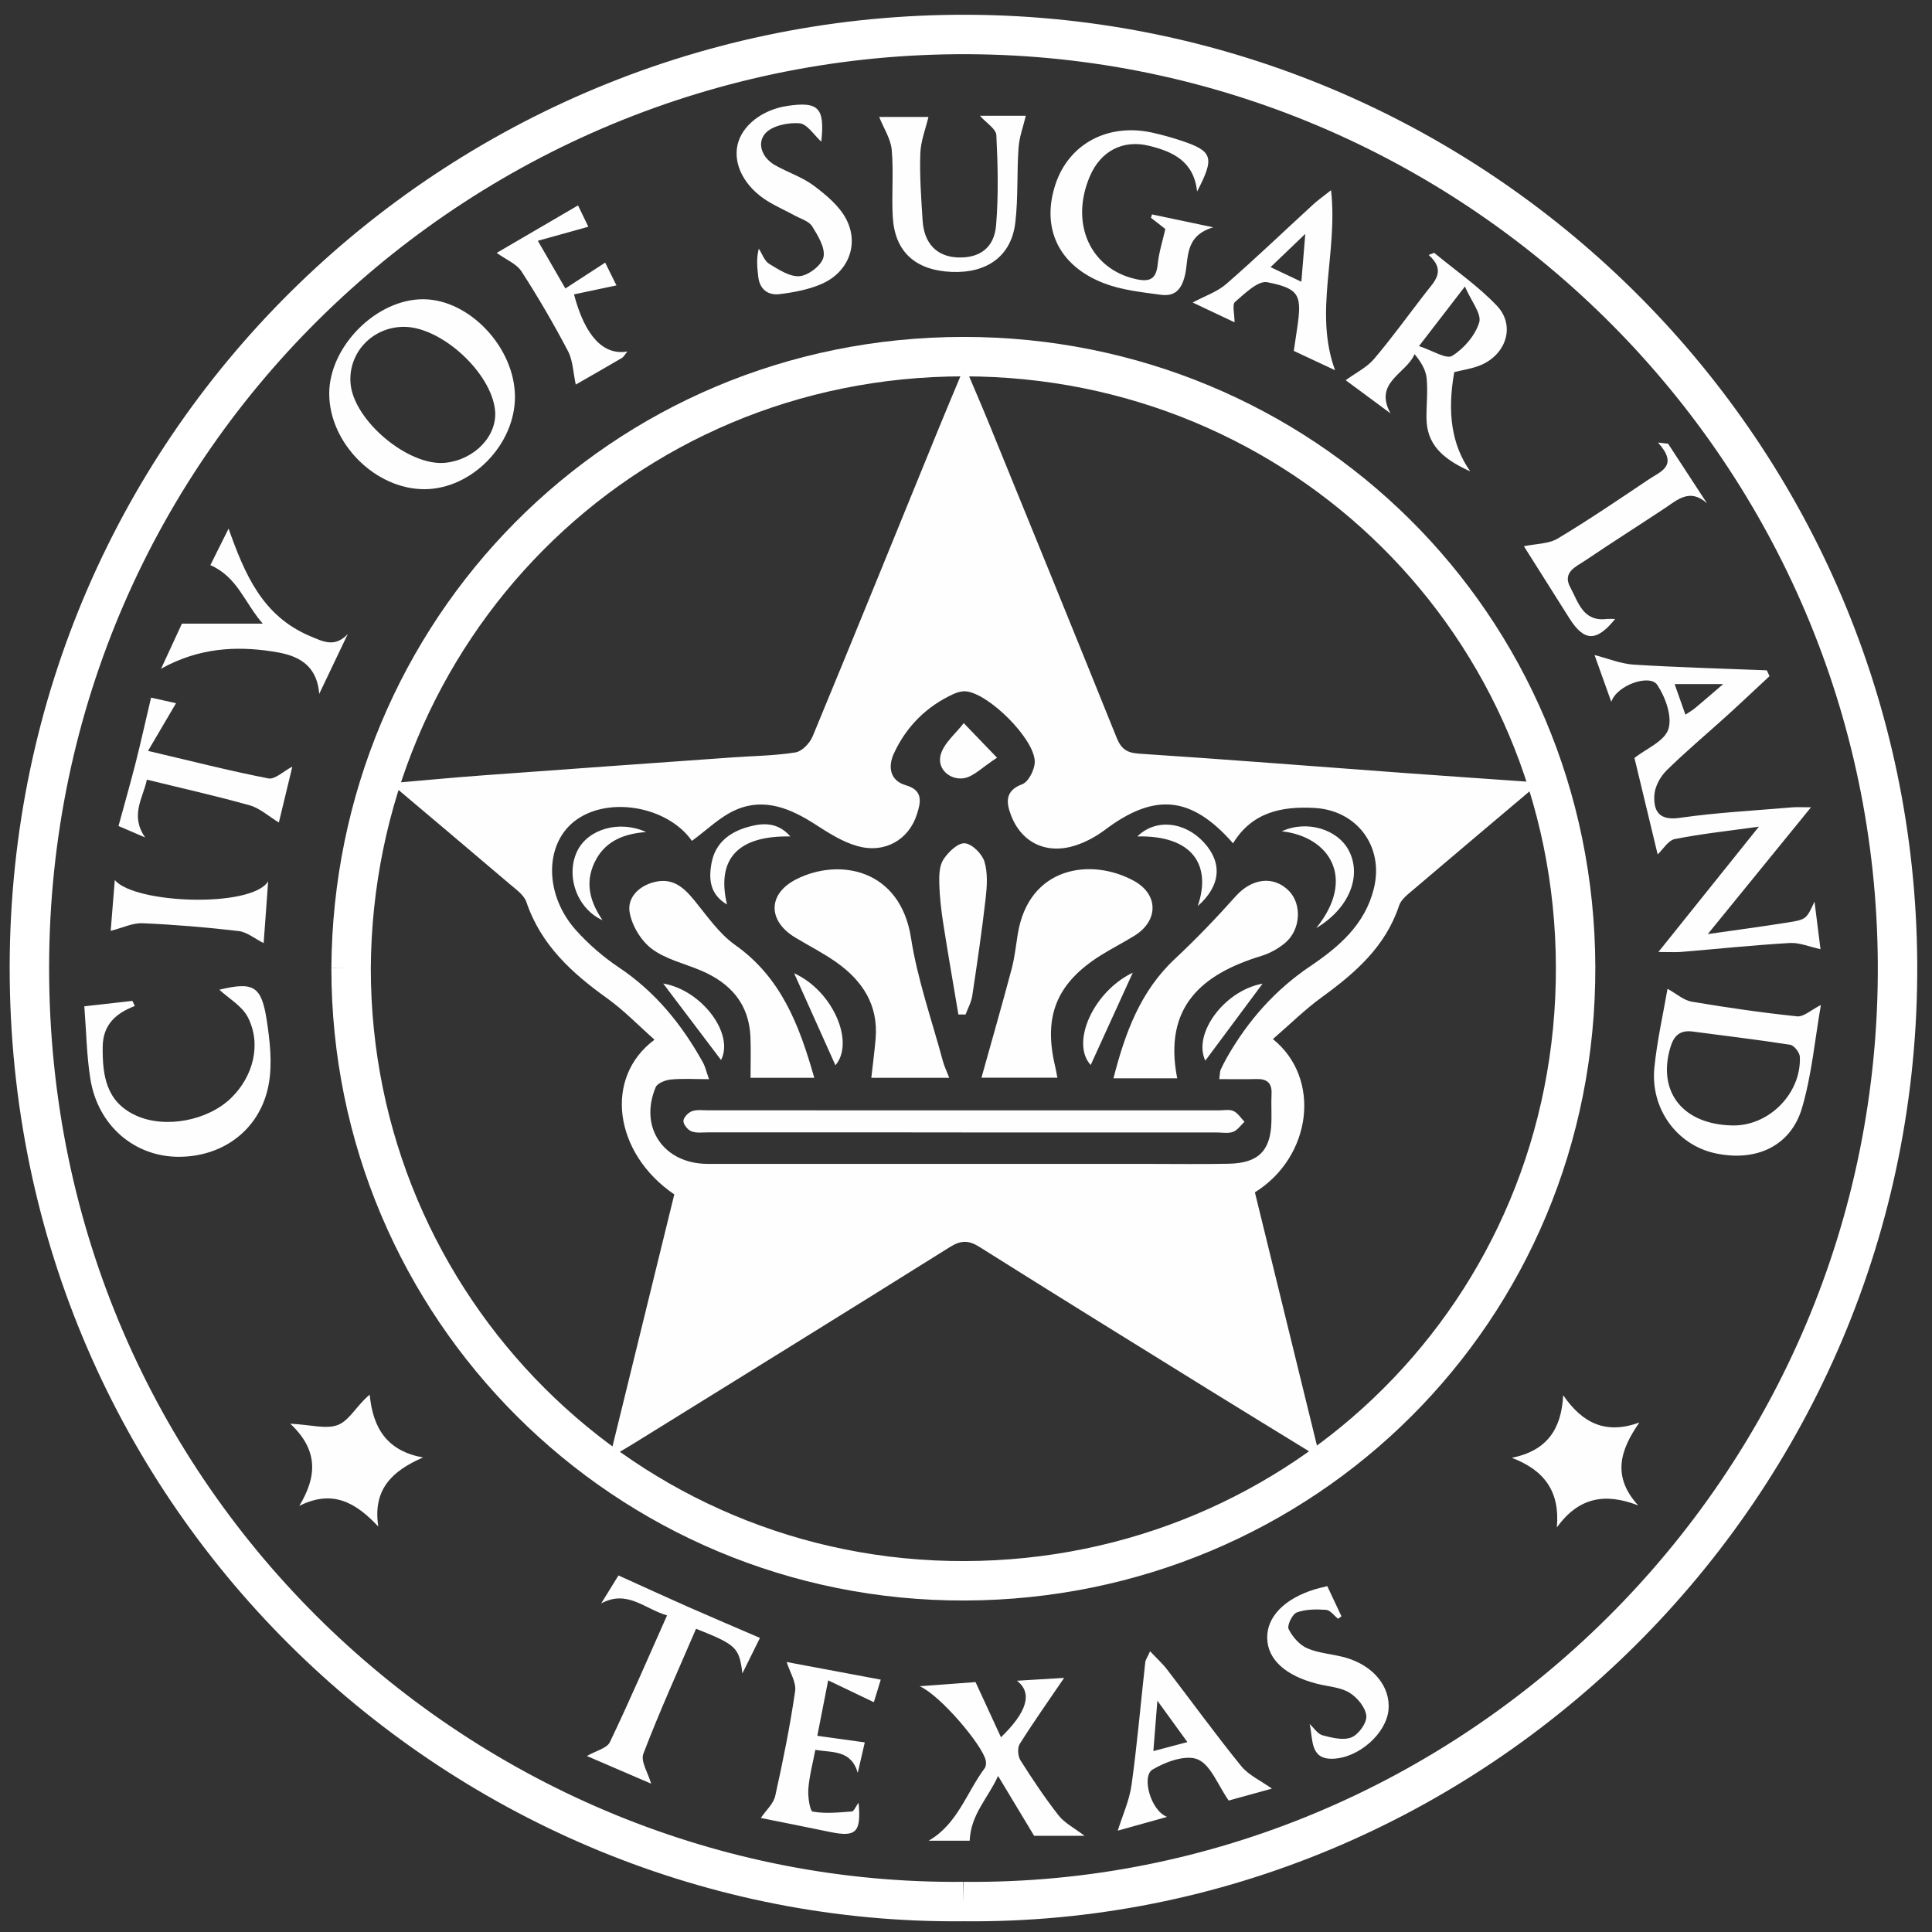 <svg xmlns="http://www.w3.org/2000/svg" width="98" height="98" viewBox="0 0 98 98"><rect x="0" y="0" width="98" height="98" fill="#333333" stroke="none"/><g fill="none" fill-rule="evenodd" transform="translate(1 1)"><path stroke="#FFFFFF" stroke-width="2" d="M47.872,95.455 C73.563,95.72 95.415,74.504 95.251,47.837 C95.092,22.027 74.248,1.229 48.774,0.757 C22.64,0.272 0.518,21.126 0.491,48.054 C0.464,75.245 22.664,95.703 47.872,95.455"/><path stroke="#FFFFFF" stroke-width="2" d="M16.809,48.118 C16.807,65.309 30.72,79.255 47.97,79.185 C65.075,79.117 78.973,65.508 78.922,48.041 C78.871,30.659 64.994,17.09 47.893,17.09 C30.444,17.091 16.909,31.034 16.809,48.118"/><g fill="#FEFEFE" transform="translate(13 69)"><path d="M5.19 7.436C4.043 6.207 2.864 5.539 1.181 6.386 2.069 4.916 2.175 3.579.724 2.217 1.769 2.266 2.572 2.518 3.165 2.27 3.742 2.029 4.104 1.275 4.753.744 4.918 2.483 5.661 3.6 7.456 3.931 5.911 4.601 4.894 5.536 5.19 7.436M64.97 7.477C65.136 5.662 64.344 4.578 62.687 3.947 64.472 3.586 65.201 2.497 65.292.772 66.262 2.184 67.444 2.78 69.155 2.157 68.18 3.557 67.754 4.89 69.096 6.361 67.37 5.694 66.056 5.981 64.97 7.477"/></g><g fill="#FEFEFE" transform="translate(28 78)"><path d="M17.649 6.534C18.902 6.441 19.848 6.37 20.484 6.323 20.953 7.34 21.351 8.205 21.774 9.122 23.069 7.873 23.41 6.884 22.582 6.255 23.549 6.197 24.323 6.15 24.978 6.11 24.212 7.236 23.438 8.33 22.725 9.462 22.6 9.659 22.63 10.082 22.762 10.291 23.368 11.249 24 12.196 24.698 13.088 25 13.473 25.484 13.715 26.013 14.121L23.456 14.121C22.895 13.19 22.322 12.238 21.627 11.084 21.113 12.224 20.247 13.015 20.187 14.368L18.107 14.368C19.569 13.53 20.024 11.931 20.95 10.689 21.019 10.596 21.027 10.423 21.002 10.301 20.84 9.529 18.693 6.985 17.649 6.534M9.548 4.082C9.263 4.658 9.009 5.174 8.657 5.885 8.498 4.563 8.348 4.43 6.307 3.618 5.404 5.723 4.453 7.814 3.635 9.955 3.486 10.343 3.876 10.937 4.029 11.476 3.036 11.049 1.885 10.553.769 10.072 1.236 9.804 1.785 9.683 1.934 9.372 2.937 7.276 3.855 5.141 4.836 2.94 3.697 2.614 2.821 1.616 1.494 2.334 1.795 1.848 2.095 1.362 2.372.914 3.614 1.476 4.759 2.002 5.911 2.511 7.072 3.023 8.24 3.518 9.548 4.082M31.23 9.367C30.714 8.656 30.292 8.073 29.707 7.266 29.627 8.273 29.57 8.989 29.504 9.823 30.132 9.657 30.598 9.534 31.23 9.367M35.517 11.727C34.824 11.918 33.992 12.148 33.325 12.332 32.771 11.541 32.42 10.53 31.758 10.246 31.158 9.99 30.121 10.364 29.459 10.763 28.896 11.103 29.365 12.846 30.201 13.161 29.164 13.45 28.321 13.685 27.698 13.859 27.936 13.092 28.287 12.331 28.398 11.538 28.684 9.473 28.862 7.392 29.093 5.319 29.108 5.189 29.2 5.067 29.337 4.76 29.675 5.119 29.969 5.384 30.206 5.692 31.458 7.321 32.664 8.987 33.957 10.581 34.335 11.047 34.949 11.32 35.517 11.727M9.593 13.216C9.862 12.819 10.235 12.492 10.322 12.102 10.714 10.342 11.072 8.571 11.332 6.788 11.399 6.331 11.061 5.815 10.903 5.305 12.326 5.572 13.97 5.88 15.676 6.199 15.517 6.718 15.377 7.176 15.326 7.343 14.554 6.974 13.834 6.63 13.009 6.235 12.807 7.263 12.645 8.09 12.458 9.048 13.239 9.156 13.985 9.259 14.866 9.382 14.76 9.838 14.635 10.382 14.509 10.925 14.171 9.757 13.237 9.908 12.357 9.762 12.228 10.442 12.053 11.087 12.003 11.74 11.973 12.135 12.081 12.868 12.224 12.893 12.866 13.006 13.545 12.936 14.207 12.887 14.314 12.879 14.404 12.639 14.55 12.44 14.692 13.951 14.423 14.199 13.108 13.927 11.9 13.676 10.689 13.437 9.593 13.216M37.43 8.448C37.647 8.648 37.836 8.957 38.088 9.023 38.564 9.148 39.144 9.296 39.554 9.127 39.915 8.98 40.34 8.389 40.306 8.036 40.266 7.61 39.846 7.101 39.45 6.861 38.989 6.58 38.375 6.552 37.828 6.414 36.211 6.006 35.303 5.182 35.278 4.1 35.253 3.017 36.151 2.093 37.695 1.617 37.861 1.566 38.033 1.531 38.326 1.457 38.565 1.965 38.805 2.475 39.045 2.985 38.988 3.027 38.931 3.07 38.874 3.112 38.672 2.953 38.48 2.675 38.267 2.659 37.772 2.624 37.234 2.624 36.779 2.791 36.553 2.874 36.276 3.451 36.366 3.636 36.559 4.029 36.92 4.442 37.314 4.611 37.92 4.871 38.62 4.9 39.264 5.085 40.68 5.494 41.541 6.57 41.431 7.734 41.319 8.92 39.939 10.17 38.602 10.212 37.428 10.248 37.614 9.207 37.43 8.448"/></g><g fill="#FEFEFE" transform="translate(3 4)"><path d="M83.407 29.701L80.945 29.701C81.13 30.225 81.299 30.704 81.492 31.25 81.689 31.119 81.84 31.037 81.969 30.929 82.371 30.595 82.765 30.251 83.407 29.701M85.758 29.297C85.041 29.963 84.332 30.636 83.608 31.294 82.583 32.223 81.519 33.111 80.535 34.081 80.215 34.395 79.941 34.903 79.916 35.338 79.872 36.123 80.14 36.637 81.188 36.487 83.08 36.215 84.996 36.118 86.903 35.953 87.133 35.933 87.366 35.95 87.862 35.95 86.049 38.178 84.387 40.219 82.626 42.382 84.083 42.173 85.369 42.001 86.651 41.798 87.63 41.643 87.627 41.626 88.04 40.733 88.15 41.603 88.26 42.474 88.344 43.146 87.779 43.025 87.276 42.805 86.786 42.833 84.948 42.941 83.114 43.133 81.278 43.286 81.013 43.308 80.744 43.289 80.122 43.289 81.914 41.054 83.514 39.058 85.218 36.933 83.707 37.144 82.32 37.291 80.957 37.56 80.617 37.627 80.355 38.087 80.084 38.34 79.715 36.801 79.305 35.097 78.907 33.445 79.486 32.987 80.428 32.605 80.628 31.984 80.833 31.345 80.48 30.363 80.062 29.738 79.689 29.181 78.016 29.741 77.732 30.603 77.387 29.639 77.105 28.85 76.882 28.225 77.557 28.398 78.206 28.671 78.869 28.713 81.117 28.853 83.369 28.912 85.62 29.002 85.666 29.1 85.712 29.199 85.758 29.297M16.507 11.579C14.913 11.569 13.666 12.87 13.779 14.425 13.916 16.321 16.728 18.679 18.605 18.473 20.087 18.311 21.235 17.097 21.112 15.822 20.929 13.914 18.408 11.592 16.507 11.579M17.549 19.814C15.052 19.831 12.71 17.495 12.7 14.978 12.691 12.58 15.094 10.164 17.476 10.179 19.82 10.192 22.114 12.635 22.121 15.121 22.127 17.55 19.938 19.797 17.549 19.814M83.891 52.088C85.732 52.119 87.378 50.46 87.297 48.603 87.287 48.386 87.003 48.026 86.806 47.995 85.165 47.738 83.513 47.545 81.866 47.325 81.222 47.239 80.906 47.525 80.725 48.14 80.063 50.397 81.37 52.045 83.891 52.088M80.584 45.156C81.049 45.412 81.407 45.741 81.808 45.809 83.583 46.108 85.367 46.367 87.157 46.554 87.49 46.589 87.865 46.228 88.364 45.978 88.061 47.709 87.905 49.507 87.405 51.204 86.833 53.144 85.07 53.945 83.009 53.501 81.065 53.082 79.707 51.247 79.918 49.149 80.058 47.763 80.371 46.395 80.584 45.156M67.978 12.556C68.663 12.777 69.363 13.236 69.662 13.05 70.258 12.68 70.83 12.015 71.032 11.355 71.164 10.921 70.63 10.284 70.307 9.533 69.447 10.649 68.827 11.454 67.978 12.556M70.577 18.91C69.176 18.278 68.364 17.545 68.357 16.196 68.353 15.521 68.432 14.841 68.364 14.175 68.32 13.753 68.075 13.351 67.753 12.963 67.339 13.958 65.665 14.383 66.532 15.967 65.727 15.372 64.923 14.777 64.259 14.286 64.768 13.914 65.33 13.641 65.7 13.205 66.618 12.126 67.446 10.969 68.316 9.848 68.762 9.274 69.375 8.737 68.468 7.933 68.561 7.897 68.655 7.86 68.748 7.824 69.817 8.71 70.98 9.507 71.929 10.508 72.908 11.54 72.38 13.058 70.997 13.565 70.6 13.71 70.175 13.775 69.766 13.875 69.406 15.922 69.623 17.548 70.577 18.91M7.126 45.203C8.849 44.789 9.263 44.996 9.532 46.763 9.69 47.801 9.813 48.9 9.644 49.92 9.26 52.232 7.372 53.686 5.049 53.678 2.816 53.67.972 52.096.588 49.75.395 48.575.382 47.371.277 46.045 1.197 45.941 1.956 45.855 2.716 45.77L2.838 46.029C1.853 46.405 1.22 46.997 1.209 48.1 1.195 49.556 1.377 50.883 2.888 51.58 4.363 52.261 6.543 51.853 7.732 50.687 8.854 49.588 9.268 47.96 8.574 46.602 8.276 46.02 7.591 45.637 7.126 45.203M56.722 4.714C56.558 3.177 55.491 2.691 54.286 2.395 52.951 2.068 51.825 2.668 51.281 3.946 50.265 6.332 51.301 8.624 53.588 9.151 54.315 9.318 54.647 9.173 54.725 8.398 54.784 7.807 54.973 7.23 55.111 6.615 54.859 6.418 54.62 6.233 54.382 6.047 54.4 5.99 54.417 5.933 54.435 5.876 55.366 6.072 56.297 6.268 57.54 6.53 56.053 6.976 56.312 8.123 56.103 8.979 55.917 9.74 55.553 10.045 54.877 9.952 53.905 9.82 52.897 9.715 51.994 9.366 49.687 8.475 48.805 6.562 49.539 4.346 50.223 2.284 52.218 1.224 54.476 1.734 54.959 1.843 55.438 1.975 55.907 2.131 57.519 2.664 57.626 2.979 56.722 4.714M40.596.933L43.095.933C42.958 1.516 42.704 2.151 42.682 2.794 42.644 3.923 42.727 5.059 42.799 6.189 42.874 7.353 43.523 8.012 44.566 8.058 45.674 8.106 46.432 7.587 46.527 6.423 46.651 4.909 46.616 3.376 46.54 1.857 46.523 1.535 46.03 1.238 45.707.873L48.034.873C47.909 1.401 47.705 1.939 47.666 2.49 47.575 3.758 47.651 5.043 47.5 6.302 47.297 7.99 46.068 8.871 44.263 8.792 42.429 8.712 41.386 7.769 41.285 6.001 41.22 4.869 41.334 3.726 41.232 2.6 41.181 2.038 40.824 1.504 40.596.933M37.66 2.186C37.296 1.859 36.944 1.283 36.55 1.253 35.97 1.208 35.155 1.376 34.813 1.774 34.378 2.28 34.659 3.009 35.318 3.381 35.964 3.746 36.699 3.982 37.284 4.422 37.913 4.895 38.585 5.453 38.932 6.131 39.59 7.414 39.019 8.812 37.688 9.398 37.024 9.69 36.273 9.829 35.546 9.92 34.962 9.993 34.532 9.683 34.461 9.028 34.413 8.584 34.355 8.142 34.49 7.613 34.662 7.877 34.776 8.238 35.019 8.385 35.501 8.676 36.076 9.058 36.572 9.008 37.024 8.961 37.687 8.447 37.772 8.038 37.869 7.572 37.492 6.955 37.197 6.481 37.032 6.217 36.621 6.1 36.313 5.932 35.847 5.677 35.357 5.465 34.909 5.184 33.766 4.467 33.19 3.352 33.409 2.358 33.626 1.375 34.653.567 35.929.374 37.524.133 37.844.471 37.66 2.186M80.614 17.507C81.272 18.515 81.93 19.523 82.588 20.531 81.72 19.746 81.092 20.351 80.431 20.79 79.103 21.671 77.755 22.523 76.435 23.416 75.965 23.735 75.229 24.017 75.653 24.793 76.053 25.527 76.285 26.536 77.481 26.4 77.617 26.385 77.756 26.398 77.928 26.398 76.981 27.567 76.359 27.549 75.61 26.368 74.803 25.094 74 23.817 73.3 22.708 73.914 22.578 74.553 22.594 75.017 22.316 76.596 21.37 78.119 20.331 79.649 19.306 80.239 18.91 81.163 18.628 80.102 17.447 80.273 17.467 80.443 17.487 80.614 17.507M62.011 9.291C62.077 8.488 62.133 7.807 62.21 6.864 61.492 7.551 61.014 8.01 60.449 8.551 60.993 8.809 61.42 9.011 62.011 9.291M63.517 4.648C63.878 7.839 62.633 10.802 63.719 13.778 63.07 13.474 62.358 13.141 61.627 12.799 61.688 12.389 61.743 12.02 61.798 11.651 62.047 9.974 61.926 9.64 60.284 9.316 59.812 9.223 59.14 9.892 58.647 10.315 58.491 10.448 58.622 10.914 58.622 11.349 57.905 11.01 57.147 10.652 56.497 10.345 57.102 10.02 57.737 9.81 58.203 9.404 59.699 8.104 61.13 6.728 62.592 5.388 62.835 5.164 63.108 4.972 63.517 4.648M6.671 23.666C6.963 23.08 7.284 22.435 7.594 21.814 8.415 24.12 9.303 26.241 11.72 27.263 12.389 27.545 12.98 27.863 13.641 27.16 13.199 28.087 12.756 29.015 12.192 30.198 12.058 28.451 10.714 28.182 9.793 28.041 7.977 27.764 6.08 27.856 4.171 28.921 4.588 28.018 4.94 27.256 5.227 26.635L9.33 26.635C8.394 25.564 8.05 24.27 6.671 23.666M3.362 37.48C2.929 37.294 2.497 37.108 2.011 36.899 2.312 35.793 2.611 34.751 2.878 33.701 3.146 32.643 3.382 31.577 3.662 30.387 4.141 30.494 4.622 30.601 4.93 30.669 4.478 31.439 4.052 32.162 3.508 33.089 5.723 33.609 7.657 34.104 9.613 34.485 9.946 34.549 10.375 34.122 10.829 33.886 10.594 34.858 10.348 35.88 10.145 36.721 9.616 36.4 9.179 35.994 8.669 35.851 6.971 35.373 5.246 34.989 3.45 34.548 3.264 35.468 2.578 36.347 3.362 37.48M21.195 7.828C22.409 7.119 23.804 6.305 25.321 5.419 25.54 5.874 25.755 6.319 25.843 6.502 24.981 6.742 24.19 6.962 23.282 7.215 23.801 8.114 24.204 8.811 24.679 9.632 25.364 9.188 25.993 8.78 26.698 8.322 26.898 8.727 27.121 9.179 27.269 9.477 26.537 9.632 25.832 9.781 25.116 9.933 25.677 12.061 26.615 13.041 27.824 12.828 27.707 12.968 27.644 13.1 27.538 13.162 26.718 13.645 25.889 14.115 25.205 14.507 25.077 13.922 25.067 13.299 24.809 12.806 24.086 11.426 23.297 10.074 22.451 8.765 22.203 8.381 21.678 8.176 21.195 7.828M9.602 39.707C9.508 40.996 9.437 41.973 9.374 42.839 8.915 42.609 8.525 42.277 8.102 42.227 6.484 42.038 4.857 41.901 3.229 41.831 2.73 41.809 2.22 42.064 1.614 42.217 1.671 41.519 1.745 40.604 1.823 39.641 2.836 40.849 8.757 41.062 9.602 39.707"/></g><g fill="#FEFEFE" transform="translate(18 17)"><path d="M43.546,24.776 C41.426,22.363 39.564,22.199 37.04,24.1 C36.595,24.435 36.075,24.716 35.546,24.887 C34.082,25.357 32.8,24.75 32.271,23.321 C32.049,22.723 31.96,22.111 32.851,21.78 C33.173,21.66 33.494,21.025 33.488,20.63 C33.468,19.464 31.145,17.17 29.997,17.069 C29.797,17.052 29.571,17.11 29.385,17.194 C28.007,17.823 26.987,18.834 26.351,20.2 C26.022,20.907 26.144,21.602 26.963,21.837 C27.874,22.1 27.679,22.758 27.52,23.274 C27.109,24.609 25.872,25.304 24.494,24.918 C23.735,24.705 23.026,24.25 22.352,23.815 C21.107,23.012 19.785,22.458 18.355,23.067 C17.527,23.418 16.846,24.113 16.098,24.653 C14.85,22.875 11.775,22.348 10.11,23.68 C8.607,24.884 8.624,27.417 10.227,29.197 C10.862,29.902 11.603,30.544 12.392,31.072 C14.244,32.31 15.587,33.968 16.652,35.884 C16.776,36.107 16.831,36.369 16.964,36.741 C16.22,36.741 15.616,36.7 15.023,36.759 C14.75,36.786 14.344,36.944 14.258,37.151 C13.402,39.201 14.673,41.037 16.903,41.037 C24.329,41.037 31.755,41.038 39.18,41.038 C40.566,41.038 41.952,41.059 43.337,41.03 C44.841,40.999 45.461,40.36 45.493,38.876 C45.503,38.415 45.477,37.952 45.499,37.491 C45.526,36.94 45.275,36.72 44.74,36.734 C44.121,36.751 43.502,36.738 42.847,36.738 C42.885,36.463 42.878,36.351 42.918,36.261 C43.02,36.035 43.136,35.815 43.259,35.6 C44.317,33.755 45.687,32.207 47.464,31.009 C48.921,30.026 50.239,28.897 50.689,27.07 C51.211,24.956 49.847,23.105 47.681,22.983 C46.003,22.888 44.503,23.205 43.546,24.776 M59.114,21.694 C56.773,23.671 54.712,25.406 52.661,27.153 C52.397,27.378 52.07,27.628 51.97,27.931 C51.284,30.007 49.76,31.34 48.068,32.569 C47.192,33.205 46.413,33.976 45.567,34.707 C48.052,36.708 47.537,40.685 44.654,42.481 C45.728,46.865 46.809,51.277 47.956,55.957 C45.897,54.692 44.066,53.576 42.243,52.446 C38.385,50.055 34.524,47.669 30.683,45.25 C30.124,44.898 29.736,44.909 29.173,45.262 C23.823,48.614 18.452,51.931 13.086,55.257 C12.768,55.454 12.442,55.64 11.927,55.946 C13.058,51.332 14.133,46.948 15.203,42.586 C12.146,40.506 11.604,36.662 14.201,34.738 C13.385,34.017 12.647,33.248 11.795,32.637 C10.004,31.354 8.437,29.928 7.702,27.757 C7.581,27.398 7.175,27.116 6.859,26.847 C4.922,25.194 2.972,23.556 0.81,21.729 C2.523,21.582 3.98,21.441 5.44,21.334 C9.683,21.021 13.927,20.721 18.171,20.418 C19.232,20.343 20.303,20.334 21.349,20.166 C21.681,20.113 22.078,19.696 22.221,19.352 C24.374,14.155 26.488,8.942 28.615,3.734 C29.012,2.763 29.421,1.797 29.936,0.564 C30.428,1.731 30.826,2.647 31.203,3.571 C33.354,8.847 35.509,14.121 37.636,19.407 C37.865,19.974 38.137,20.187 38.778,20.229 C43.235,20.52 47.688,20.875 52.143,21.203 C54.36,21.366 56.578,21.516 59.114,21.694"/><path d="M30.784,36.667 C31.301,34.813 31.825,32.991 32.313,31.158 C32.467,30.58 32.529,29.977 32.625,29.384 C33.187,25.923 36.371,25.503 38.518,26.681 C39.778,27.372 39.766,28.705 38.549,29.462 C37.979,29.816 37.375,30.119 36.808,30.477 C34.593,31.878 33.918,33.546 34.519,36.078 C34.558,36.244 34.586,36.412 34.636,36.667 L30.784,36.667 Z M29.149,36.671 L25.197,36.671 C25.274,35.983 25.361,35.332 25.416,34.678 C25.558,32.978 24.747,31.745 23.424,30.811 C22.761,30.343 22.029,29.972 21.331,29.551 C19.933,28.707 19.937,27.333 21.398,26.597 C23.564,25.505 26.664,26.07 27.21,29.577 C27.539,31.69 28.267,33.741 28.825,35.817 C28.895,36.077 29.016,36.324 29.149,36.671 Z M22.303,36.67 L19.071,36.67 C19.071,35.935 19.094,35.271 19.067,34.61 C18.999,32.925 18.059,31.87 16.567,31.234 C15.721,30.874 14.767,30.66 14.056,30.124 C13.506,29.709 13.041,28.93 12.934,28.251 C12.825,27.554 13.374,26.95 14.176,26.746 C15.13,26.502 15.688,27.018 16.235,27.688 C16.877,28.476 17.48,29.36 18.291,29.934 C20.601,31.57 21.534,33.952 22.303,36.67 Z M40.713,36.696 L37.48,36.696 C38.078,34.366 38.848,32.275 40.601,30.634 C41.676,29.628 42.7,28.562 43.68,27.463 C44.485,26.561 45.582,26.396 46.368,27.177 C47.05,27.853 46.986,29.162 46.183,29.833 C45.839,30.121 45.413,30.358 44.985,30.488 C41.972,31.408 40.001,33.061 40.713,36.696 Z M29.806,39.44 C25.509,39.44 21.211,39.441 16.913,39.439 C16.63,39.439 16.321,39.484 16.072,39.386 C15.886,39.313 15.664,39.042 15.666,38.861 C15.668,38.687 15.908,38.434 16.098,38.366 C16.352,38.275 16.658,38.321 16.942,38.321 C25.573,38.32 34.203,38.321 42.834,38.322 C43.083,38.322 43.364,38.262 43.57,38.358 C43.792,38.46 43.944,38.714 44.126,38.902 C43.934,39.08 43.77,39.333 43.544,39.414 C43.292,39.505 42.984,39.443 42.699,39.443 C38.402,39.444 34.104,39.444 29.806,39.444 L29.806,39.44 Z M29.614,33.458 C29.356,31.916 29.085,30.376 28.844,28.831 C28.741,28.167 28.663,27.494 28.645,26.823 C28.635,26.41 28.644,25.919 28.853,25.599 C29.096,25.225 29.583,24.752 29.934,24.775 C30.301,24.799 30.813,25.307 30.935,25.704 C31.112,26.284 31.066,26.961 30.995,27.584 C30.806,29.234 30.564,30.878 30.316,32.52 C30.267,32.844 30.093,33.149 29.977,33.462 C29.856,33.461 29.735,33.459 29.614,33.458 Z M31.574,20.435 C30.828,20.912 30.369,21.418 29.857,21.48 C29.171,21.563 28.532,21.002 28.711,20.304 C28.865,19.702 29.476,19.217 29.886,18.68 C30.369,19.182 30.852,19.685 31.574,20.435 Z M11.564,28.677 C10.254,28.091 9.677,26.399 10.285,25.16 C10.825,24.059 12.408,23.584 13.772,24.204 C12.566,24.295 11.642,24.713 11.151,25.762 C10.664,26.8 10.93,27.753 11.564,28.677 Z M47.767,29.076 C49.81,26.542 48.433,24.435 46.021,24.168 C47.263,23.588 48.846,24.045 49.421,25.148 C50.078,26.41 49.468,28.059 47.767,29.076 Z M41.755,27.962 C42.452,25.924 41.542,24.37 38.694,24.427 C39.609,23.521 41.085,23.657 42.074,24.739 C43.005,25.76 42.938,26.917 41.755,27.962 Z M21.09,24.429 C18.487,24.379 17.319,25.516 17.876,27.88 C16.999,27.363 16.94,26.581 17.096,25.759 C17.29,24.742 18.029,24.2 18.958,23.942 C19.694,23.736 20.451,23.693 21.09,24.429 Z M36.325,36.022 C35.302,34.907 36.444,32.305 38.46,31.339 C37.785,32.819 37.054,34.424 36.325,36.022 Z M21.282,31.368 C23.24,32.255 24.376,34.86 23.377,36.036 C22.69,34.506 21.975,32.913 21.282,31.368 Z M14.64,31.888 C16.598,32.219 18.26,34.442 17.575,35.769 C16.6,34.478 15.575,33.124 14.64,31.888 Z M45.044,31.895 C44.109,33.152 43.101,34.508 42.139,35.801 C41.492,34.439 43.1,32.246 45.044,31.895 Z"/></g></g></svg>